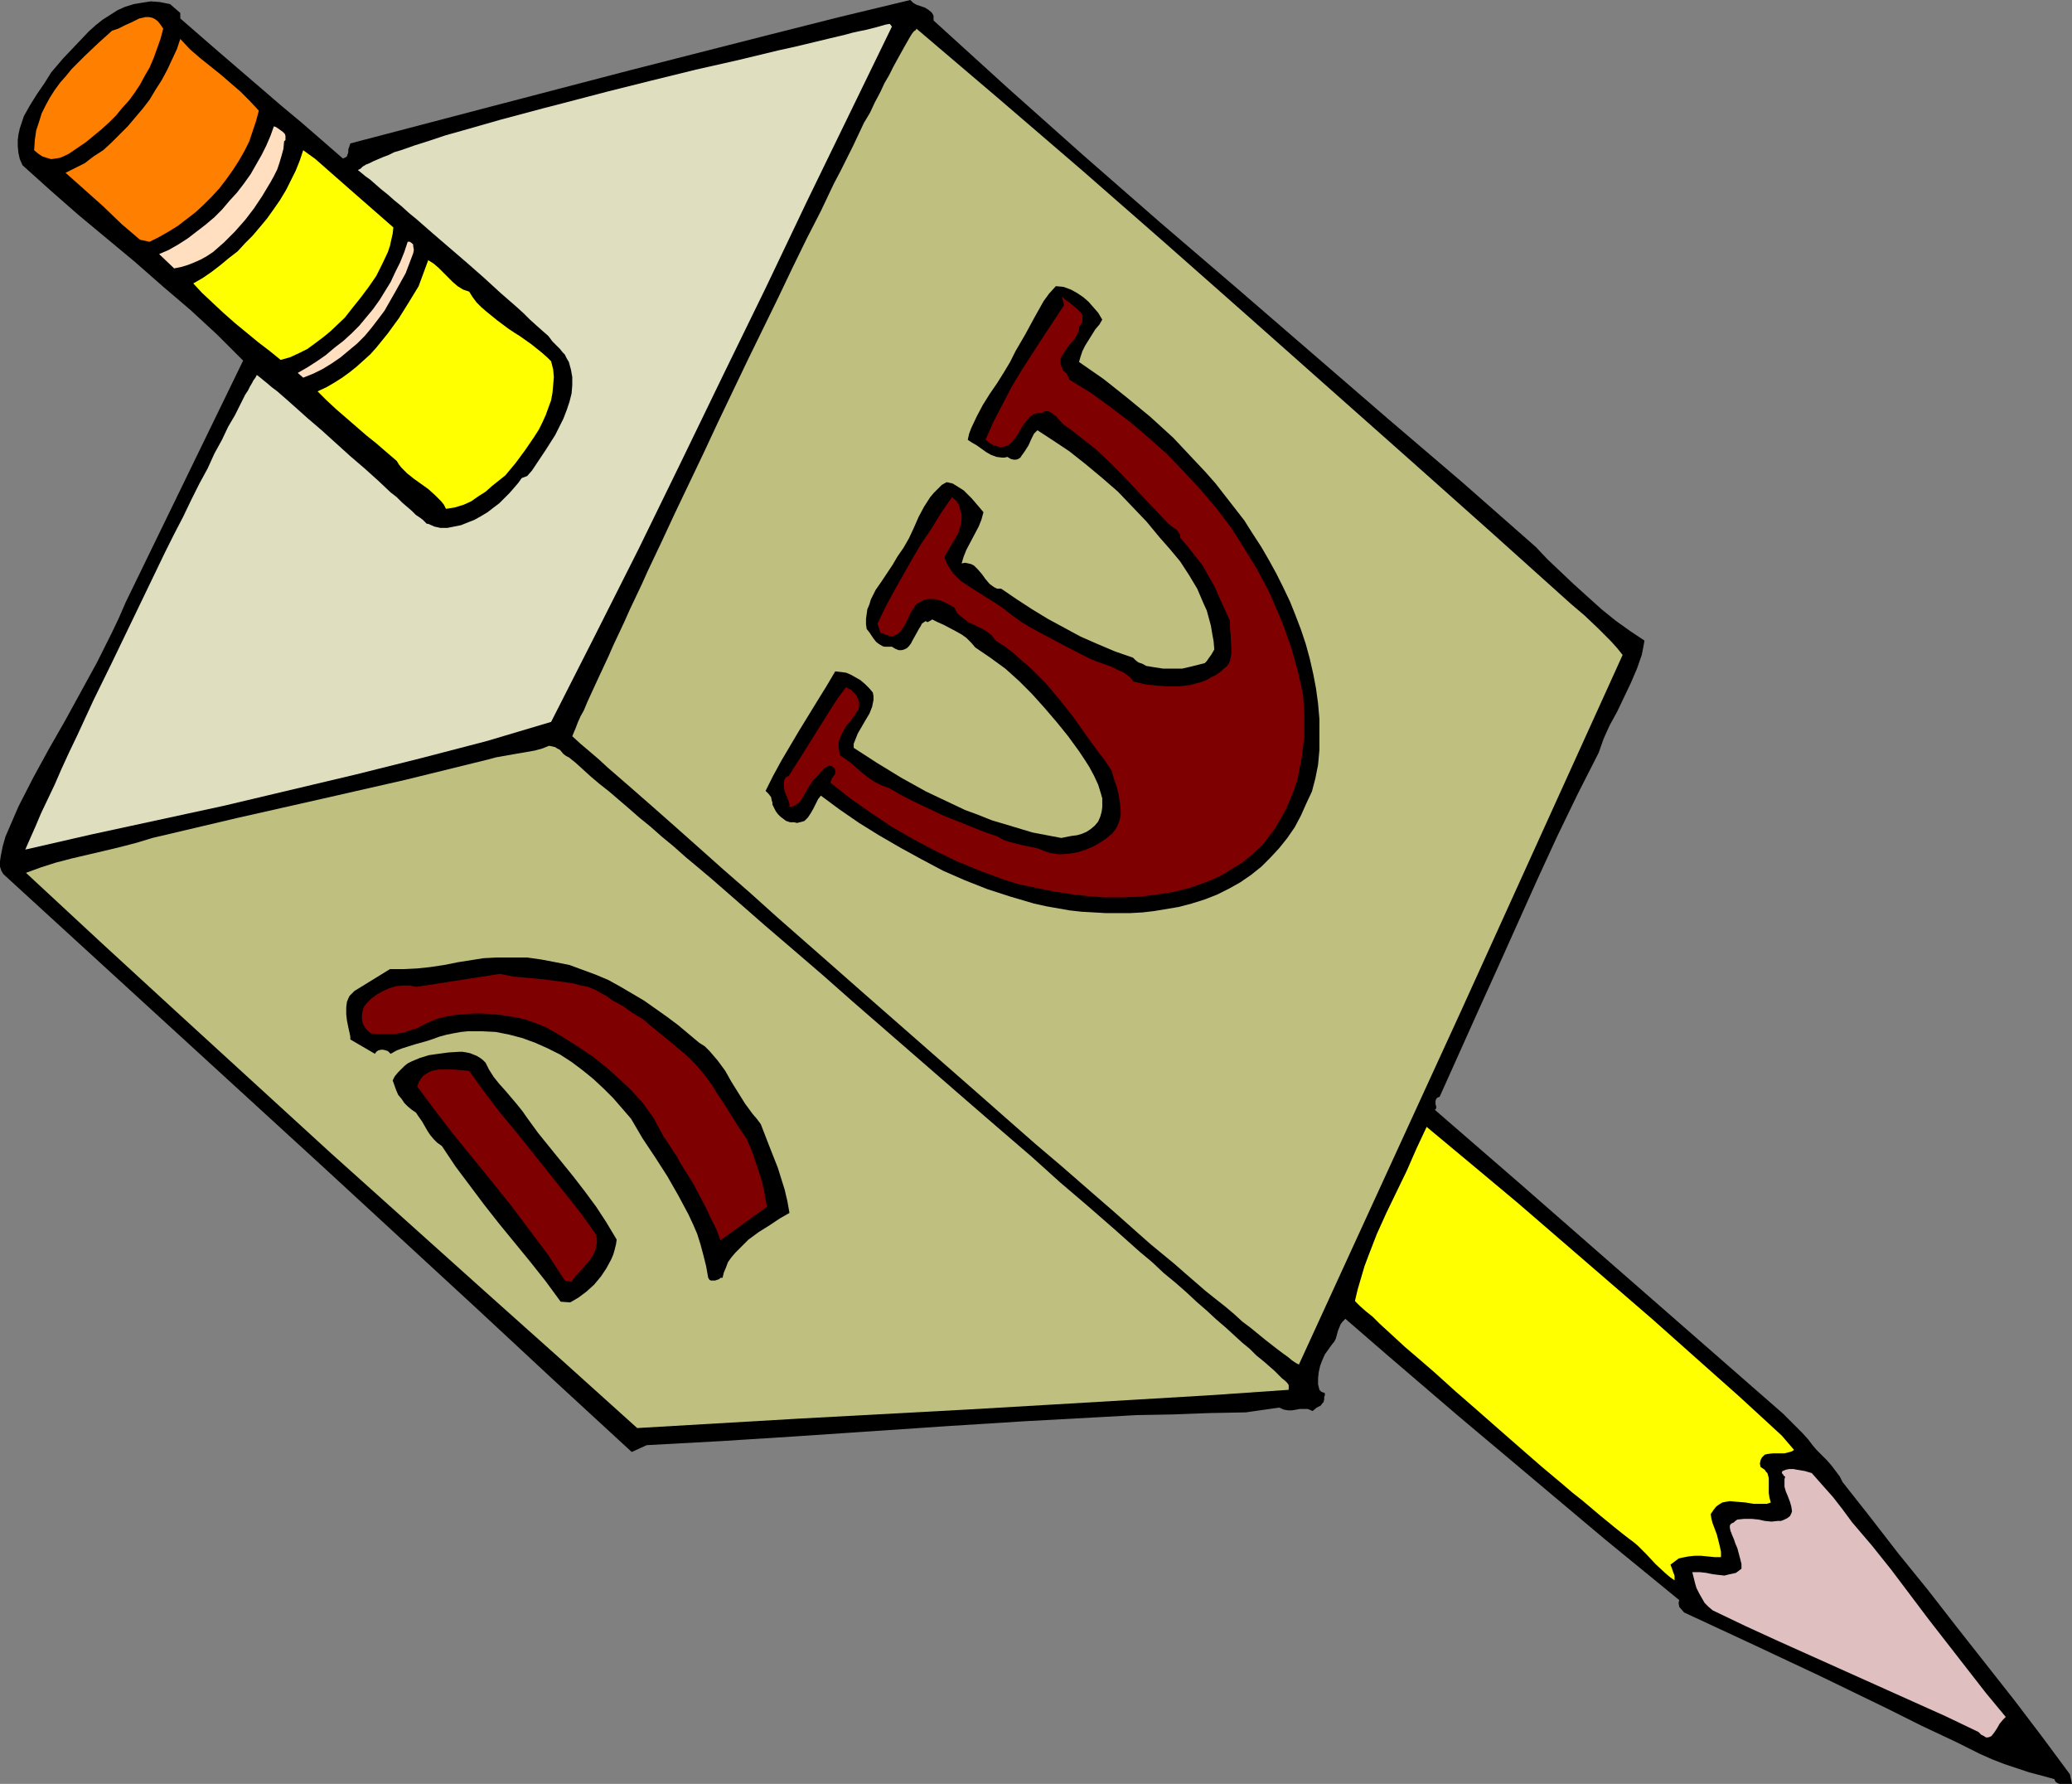 <?xml version="1.0" encoding="UTF-8" standalone="no"?>
<svg
   version="1.0"
   width="129.724mm"
   height="111.659mm"
   id="svg18"
   sodipodi:docname="Dreidl with Pencil.wmf"
   xmlns:inkscape="http://www.inkscape.org/namespaces/inkscape"
   xmlns:sodipodi="http://sodipodi.sourceforge.net/DTD/sodipodi-0.dtd"
   xmlns="http://www.w3.org/2000/svg"
   xmlns:svg="http://www.w3.org/2000/svg">
  <rect width="100%" height="100%" fill="#808080" stroke="none"/>
  <sodipodi:namedview
     id="namedview18"
     pagecolor="#ffffff"
     bordercolor="#000000"
     borderopacity="0.25"
     inkscape:showpageshadow="2"
     inkscape:pageopacity="0.0"
     inkscape:pagecheckerboard="0"
     inkscape:deskcolor="#d1d1d1"
     inkscape:document-units="mm" />
  <defs
     id="defs1">
    <pattern
       id="WMFhbasepattern"
       patternUnits="userSpaceOnUse"
       width="6"
       height="6"
       x="0"
       y="0" />
  </defs>
  <path
     style="fill:#000000;fill-opacity:1;fill-rule:evenodd;stroke:none"
     d="m 42.662,3.07 v 1.293 l 5.01,4.362 4.848,4.201 9.211,7.917 4.686,4.039 4.848,4.039 4.848,4.201 5.01,4.362 0.485,-0.162 0.485,-0.323 0.162,-0.485 0.162,-0.485 v -0.646 l 0.323,-0.969 0.162,-0.485 L 99.545,29.567 116.19,25.205 148.995,16.642 181.961,8.24 198.606,4.039 215.413,0 l 0.646,0.646 0.808,0.485 1.939,0.646 0.808,0.485 0.808,0.646 0.323,0.485 0.162,0.323 v 0.646 0.485 l 17.776,16.157 17.776,15.834 17.938,15.672 18.099,15.511 35.714,30.86 17.776,15.187 17.453,15.349 2.747,2.908 3.07,2.908 3.07,2.908 3.394,3.07 3.232,2.908 3.394,2.747 3.394,2.424 3.394,2.262 -0.323,1.777 -0.323,1.616 -1.131,3.231 -1.454,3.393 -1.616,3.393 -1.616,3.393 -1.778,3.231 -1.454,3.231 -1.131,3.231 -5.01,9.856 -4.848,10.017 -4.686,10.179 -9.211,20.519 -4.686,10.34 -9.211,20.519 -0.485,0.162 -0.323,0.323 -0.162,0.485 v 0.323 0.485 l 0.162,0.485 v 0.485 l -0.323,0.323 20.685,17.934 20.685,18.096 20.523,17.934 20.523,17.934 1.454,1.454 3.07,3.07 1.454,1.616 0.97,1.293 0.97,1.131 1.293,1.293 1.131,1.131 1.131,1.293 0.97,1.293 0.97,1.293 0.646,1.293 6.626,8.402 6.626,8.563 6.949,8.563 6.787,8.725 13.736,17.449 6.626,8.725 6.464,8.725 v 0 l 0.485,2.262 h -0.485 -0.646 -0.646 -1.131 l -0.485,-0.162 -0.485,-0.323 -0.323,-0.646 -2.909,-0.808 -3.07,-0.808 -2.909,-0.969 -2.909,-0.969 -2.909,-1.131 -2.909,-1.293 -5.494,-2.747 -8.242,-3.878 -8.08,-4.039 -15.998,-7.755 -16.16,-7.594 -15.998,-7.432 -1.131,-1.293 -0.162,-0.808 v -0.323 l 0.162,-0.485 -17.776,-14.541 -17.291,-14.541 -17.291,-14.541 -16.968,-14.541 -2.424,-2.1 -2.424,-2.1 -2.424,-2.1 -2.424,-2.1 -0.646,0.646 -0.485,0.646 -0.323,0.808 -0.323,0.808 -0.485,1.777 -0.323,0.646 -0.646,0.808 -0.808,1.131 -0.808,1.131 -0.646,1.454 -0.485,1.293 -0.323,1.454 -0.162,1.454 v 1.454 l 0.323,1.293 0.485,0.485 0.485,0.162 0.323,0.162 v 0.323 0.162 l -0.162,0.323 v 0.646 l -0.162,0.646 -0.323,0.323 -0.323,0.485 -0.97,0.485 -0.97,0.808 -1.131,-0.485 h -0.97 -0.97 l -0.808,0.162 -0.97,0.162 h -0.97 l -0.97,-0.162 -1.131,-0.485 -7.918,1.131 -8.565,0.162 -8.565,0.323 -8.726,0.162 -8.726,0.485 -17.776,0.969 -17.938,1.131 -35.875,2.424 -17.776,1.131 -17.776,0.969 -3.555,1.616 L 131.057,326.53 112.635,309.403 75.467,275.151 0.808,206.808 0.323,206 0,205.03 v -1.293 l 0.162,-1.131 0.485,-2.424 0.323,-1.131 0.323,-1.131 3.07,-7.109 3.555,-6.947 3.717,-6.786 3.878,-6.786 3.717,-6.786 3.717,-6.786 3.555,-7.109 1.616,-3.393 1.616,-3.716 L 57.53,85.308 51.389,79.169 45.086,73.352 38.461,67.697 31.835,61.881 18.422,50.732 11.797,44.916 5.333,39.1 4.686,37.645 4.363,36.191 4.202,34.576 V 33.122 L 4.363,31.829 4.686,30.375 5.171,28.921 5.656,27.467 7.11,24.882 8.726,22.296 10.504,19.711 12.12,17.126 14.867,13.895 17.938,10.664 21.008,7.432 22.624,5.978 24.24,4.685 26.018,3.555 27.795,2.424 29.573,1.616 31.674,0.969 33.613,0.646 35.714,0.323 37.814,0.485 40.238,0.969 Z"
     id="path1" />
  <path
     style="fill:#ff7f00;fill-opacity:1;fill-rule:evenodd;stroke:none"
     d="m 38.622,6.786 -0.646,2.424 -0.808,2.262 -0.808,2.262 -0.97,2.262 -1.131,1.939 -1.131,2.1 -1.293,1.939 -1.293,1.777 -1.616,1.777 -1.454,1.777 -1.616,1.616 -1.778,1.616 -3.717,3.07 -4.04,2.747 -0.97,0.485 -1.131,0.485 -0.97,0.162 -1.131,0.162 -1.131,-0.323 -0.97,-0.323 -0.97,-0.646 -0.97,-0.808 0.162,-2.424 0.323,-2.262 0.646,-1.939 0.646,-2.1 0.97,-1.939 0.97,-1.777 1.131,-1.777 1.293,-1.777 1.293,-1.454 1.454,-1.777 3.07,-3.07 3.232,-3.07 3.232,-2.908 1.454,-0.485 1.616,-0.808 1.778,-0.808 1.616,-0.808 0.808,-0.162 0.646,-0.162 h 0.808 l 0.808,0.162 0.646,0.323 0.646,0.485 0.646,0.808 z"
     id="path2" />
  <path
     style="fill:#dfdfbf;fill-opacity:1;fill-rule:evenodd;stroke:none"
     d="m 211.049,6.301 -20.038,41.2 -9.858,20.681 -10.019,20.519 -10.019,20.681 -10.019,20.519 -10.342,20.519 -10.342,20.358 -15.19,4.524 -15.514,4.039 -15.514,3.878 -15.675,3.716 -15.675,3.716 -15.675,3.393 -15.675,3.393 -15.514,3.554 1.131,-2.585 1.293,-2.908 1.293,-3.07 1.616,-3.393 1.616,-3.393 1.616,-3.716 1.778,-3.878 1.939,-4.039 1.939,-4.201 1.939,-4.201 4.202,-8.563 8.565,-17.773 4.202,-8.725 2.101,-4.201 2.101,-4.039 1.939,-4.039 1.939,-3.878 1.939,-3.554 1.616,-3.555 1.778,-3.231 1.454,-3.07 1.616,-2.747 1.293,-2.585 1.131,-2.262 0.646,-0.969 0.485,-0.969 0.485,-0.808 0.323,-0.646 0.485,-0.646 0.323,-0.646 0.646,0.485 0.97,0.808 0.808,0.646 1.131,0.969 1.293,0.969 1.293,1.131 1.293,1.131 1.454,1.293 3.07,2.747 3.394,2.908 6.787,6.14 3.394,2.908 3.232,2.908 2.909,2.747 1.454,1.131 1.293,1.293 1.131,0.969 1.131,0.969 0.97,0.969 0.97,0.646 0.646,0.485 0.646,0.646 0.323,0.323 h 0.323 l 1.454,0.646 1.454,0.323 h 1.616 l 1.616,-0.323 1.616,-0.323 1.616,-0.646 1.616,-0.646 1.454,-0.808 1.616,-0.969 1.454,-1.131 1.293,-0.969 1.293,-1.293 1.131,-1.131 1.131,-1.293 0.97,-1.131 0.808,-1.131 1.293,-0.485 1.131,-1.293 0.97,-1.454 2.262,-3.393 2.262,-3.554 0.97,-1.939 0.97,-1.939 0.808,-2.1 0.646,-1.939 0.485,-1.939 0.162,-1.939 v -1.939 l -0.323,-1.777 -0.485,-1.777 -0.485,-0.808 -0.485,-0.969 -0.485,-0.485 -0.646,-0.808 -0.808,-0.808 -0.97,-0.969 -0.97,-1.293 -1.293,-1.131 -1.454,-1.293 -1.616,-1.454 -1.454,-1.454 -1.778,-1.616 -3.717,-3.231 -3.878,-3.555 -4.04,-3.555 -8.08,-6.947 -3.878,-3.393 -1.778,-1.454 -1.778,-1.616 -1.778,-1.454 -1.454,-1.293 -1.616,-1.293 -1.293,-1.131 -1.293,-1.131 -1.131,-0.808 -0.97,-0.808 -0.808,-0.646 0.646,-0.323 0.485,-0.485 0.808,-0.485 0.808,-0.323 0.97,-0.485 1.131,-0.485 1.131,-0.485 1.293,-0.485 1.293,-0.646 1.616,-0.485 3.232,-1.131 3.555,-1.131 3.878,-1.293 4.04,-1.131 4.525,-1.293 4.525,-1.293 4.848,-1.293 4.848,-1.293 5.01,-1.293 10.504,-2.747 10.342,-2.585 10.504,-2.585 5.01,-1.131 5.01,-1.131 4.686,-1.131 4.686,-1.131 4.363,-0.969 4.04,-0.969 4.04,-0.969 3.394,-0.808 1.778,-0.485 1.454,-0.323 1.616,-0.323 1.293,-0.323 1.293,-0.323 1.131,-0.323 1.131,-0.323 0.97,-0.162 z"
     id="path3" />
  <path
     style="fill:#bfbf7f;fill-opacity:1;fill-rule:evenodd;stroke:none"
     d="m 216.867,6.786 19.554,16.642 19.554,16.803 19.392,16.965 19.392,17.126 38.622,34.252 19.23,17.126 19.069,17.126 3.232,2.747 3.232,3.07 3.07,3.07 1.454,1.616 1.293,1.616 -19.069,42.008 -19.069,42.008 -38.461,83.854 -0.646,-0.323 -0.97,-0.646 -0.97,-0.808 -1.131,-0.808 -1.293,-0.969 -1.454,-1.131 -1.454,-1.131 -1.778,-1.454 -1.778,-1.454 -1.939,-1.454 -1.939,-1.777 -2.101,-1.777 -2.262,-1.777 -2.424,-1.939 -2.424,-2.1 -2.424,-2.1 -2.586,-2.262 -2.747,-2.262 -2.747,-2.262 -2.747,-2.424 -5.818,-5.17 -6.141,-5.332 -6.302,-5.493 -6.464,-5.493 -6.626,-5.816 -6.787,-5.978 -27.472,-24.074 -6.787,-5.978 -6.626,-5.816 -6.626,-5.816 -6.464,-5.816 -6.302,-5.493 -5.979,-5.332 -5.818,-5.17 -2.747,-2.424 -2.747,-2.424 -2.586,-2.262 -2.586,-2.262 -2.424,-2.1 -2.424,-2.1 -2.101,-1.939 -2.262,-1.939 -2.101,-1.777 -1.939,-1.777 0.323,-0.808 0.485,-1.131 0.485,-1.293 0.646,-1.454 0.808,-1.454 0.808,-1.939 0.808,-1.777 0.97,-2.1 0.97,-2.1 1.131,-2.424 1.131,-2.424 1.131,-2.585 2.586,-5.493 1.293,-2.908 1.454,-3.07 1.454,-3.07 1.454,-3.231 3.07,-6.463 3.232,-6.947 3.394,-7.109 3.394,-7.109 3.394,-7.271 7.11,-14.864 3.555,-7.271 3.555,-7.271 3.394,-7.109 3.394,-6.947 3.394,-6.624 3.07,-6.463 1.616,-3.07 2.909,-5.816 1.293,-2.747 1.293,-2.747 1.454,-2.424 1.131,-2.424 1.293,-2.424 0.97,-2.1 1.131,-1.939 0.97,-1.939 0.97,-1.777 0.808,-1.454 0.808,-1.454 0.646,-1.131 0.646,-1.131 0.485,-0.808 0.485,-0.646 0.485,-0.323 z"
     id="path4" />
  <path
     style="fill:#ff7f00;fill-opacity:1;fill-rule:evenodd;stroke:none"
     d="m 61.246,26.174 -0.646,2.424 -0.808,2.424 -0.808,2.424 -1.131,2.262 -1.293,2.262 -1.454,2.262 -1.616,2.262 -1.616,2.1 -1.778,1.939 -1.939,1.939 -1.939,1.777 -2.101,1.616 -2.101,1.616 -2.101,1.293 -2.262,1.293 -2.262,1.131 -2.262,-0.485 -4.363,-3.716 -4.363,-4.201 -4.525,-4.039 -4.363,-3.878 2.262,-1.131 2.262,-1.131 2.101,-1.616 2.262,-1.454 1.939,-1.777 1.939,-1.939 1.939,-1.939 1.778,-2.1 1.778,-2.1 1.616,-2.1 1.454,-2.424 1.454,-2.262 1.293,-2.424 1.131,-2.424 1.131,-2.424 0.808,-2.424 2.262,2.424 2.424,2.1 4.848,3.878 4.686,4.039 2.262,2.262 z"
     id="path5" />
  <path
     style="fill:#ffdfbf;fill-opacity:1;fill-rule:evenodd;stroke:none"
     d="m 67.226,33.445 -0.162,1.777 -0.485,1.777 -0.485,1.616 -0.485,1.454 -0.808,1.616 -0.808,1.454 -1.939,3.231 -1.939,2.908 -2.101,2.747 -2.424,2.747 -2.586,2.585 -1.293,1.131 -1.293,1.131 -1.454,0.969 -1.454,0.808 -1.454,0.646 -1.616,0.646 -1.616,0.485 -1.616,0.323 -3.555,-3.393 2.262,-0.969 2.262,-1.293 2.262,-1.454 2.101,-1.616 2.101,-1.616 2.101,-1.777 1.778,-1.777 1.778,-2.1 1.778,-1.939 1.616,-2.1 1.616,-2.262 1.293,-2.262 1.293,-2.262 1.131,-2.262 0.97,-2.262 0.808,-2.262 0.485,0.162 0.485,0.323 1.131,0.808 0.485,0.485 0.162,0.485 v 0.646 0.323 z"
     id="path6" />
  <path
     style="fill:#ffff00;fill-opacity:1;fill-rule:evenodd;stroke:none"
     d="m 93.081,53.802 -0.162,1.454 -0.323,1.454 -0.323,1.454 -0.485,1.454 -1.293,2.747 -1.454,2.908 -1.778,2.585 -1.939,2.585 -1.939,2.424 -1.778,2.262 -3.394,3.231 -1.778,1.454 -1.939,1.454 -1.778,1.293 -1.939,0.969 -2.101,0.969 -2.262,0.646 -2.586,-2.1 -2.747,-2.1 -5.494,-4.524 -2.747,-2.424 -2.586,-2.424 -2.424,-2.262 -2.101,-2.262 2.262,-1.293 2.101,-1.454 2.101,-1.616 1.939,-1.616 2.101,-1.616 1.778,-1.939 1.778,-1.777 1.778,-2.1 1.616,-1.939 1.616,-2.262 1.454,-2.1 1.454,-2.424 1.131,-2.262 1.131,-2.262 0.97,-2.424 0.808,-2.424 2.909,2.1 2.747,2.424 5.333,4.685 5.171,4.524 z"
     id="path7" />
  <path
     style="fill:#ffdfbf;fill-opacity:1;fill-rule:evenodd;stroke:none"
     d="m 97.768,59.942 -1.778,4.685 -2.424,4.362 -1.293,2.262 -1.293,2.262 -1.454,1.939 -1.616,2.1 -1.616,1.939 -1.778,1.777 -1.939,1.616 -1.939,1.616 -2.101,1.454 -2.101,1.293 -2.262,1.131 -2.424,0.969 -1.293,-1.131 2.262,-1.293 2.262,-1.454 2.101,-1.454 2.101,-1.777 2.101,-1.616 1.939,-1.777 1.778,-1.777 1.616,-1.939 1.616,-1.939 1.616,-2.262 1.293,-2.1 1.293,-2.1 1.131,-2.424 1.131,-2.262 0.97,-2.424 0.808,-2.424 h 0.485 l 0.485,0.323 0.323,0.323 v 0.323 l 0.162,0.969 z"
     id="path8" />
  <path
     style="fill:#ffff00;fill-opacity:1;fill-rule:evenodd;stroke:none"
     d="m 111.019,68.99 0.808,1.293 0.97,1.293 1.131,1.131 1.131,0.969 2.586,2.1 2.586,1.939 1.454,0.969 1.293,0.808 2.747,1.939 2.424,1.939 1.293,1.131 0.97,0.969 0.485,1.939 0.162,1.777 -0.162,1.939 -0.162,1.777 -0.323,1.777 -0.646,1.777 -0.646,1.777 -0.808,1.777 -0.808,1.616 -1.131,1.777 -2.101,3.07 -2.262,3.07 -2.424,2.908 -3.232,2.585 -1.454,1.293 -1.778,1.131 -1.616,1.131 -1.778,0.808 -2.101,0.646 -0.97,0.162 -1.131,0.162 -0.485,-0.969 -0.646,-0.808 -1.454,-1.454 -1.616,-1.454 -3.394,-2.424 -1.616,-1.293 -1.293,-1.293 -0.646,-0.808 -0.485,-0.808 -2.262,-1.939 -2.424,-2.1 -2.424,-1.939 -2.424,-2.1 -4.848,-4.201 -2.262,-2.1 -2.101,-2.1 2.101,-0.969 1.939,-1.131 1.778,-1.131 1.778,-1.293 1.616,-1.293 1.616,-1.454 1.616,-1.454 1.454,-1.616 2.747,-3.393 2.586,-3.555 2.424,-3.878 2.262,-3.716 2.262,-6.14 1.293,0.808 1.131,0.969 2.262,2.262 1.131,1.131 1.131,0.969 1.293,0.808 z"
     id="path9" />
  <path
     style="fill:#000000;fill-opacity:1;fill-rule:evenodd;stroke:none"
     d="m 260.822,75.614 -0.646,1.131 -0.97,1.131 -1.616,2.585 -0.808,1.293 -0.646,1.293 -0.485,1.454 -0.323,1.131 5.818,4.039 5.494,4.362 5.494,4.524 5.494,5.009 5.01,5.332 2.586,2.747 2.424,2.747 2.262,2.908 2.262,2.908 2.262,2.908 1.939,3.07 2.101,3.231 1.778,3.07 1.778,3.231 1.616,3.231 1.616,3.393 1.293,3.231 1.293,3.393 1.131,3.393 0.97,3.554 0.808,3.554 0.646,3.393 0.485,3.555 0.323,3.716 v 3.554 3.716 l -0.323,3.554 -0.646,3.231 -0.808,3.07 -1.293,2.747 -1.293,2.908 -1.454,2.747 -1.778,2.585 -1.939,2.424 -2.101,2.262 -2.101,2.1 -2.424,1.939 -2.586,1.777 -2.586,1.454 -2.909,1.454 -2.909,1.131 -3.07,0.969 -3.07,0.808 -2.909,0.485 -2.909,0.485 -2.747,0.323 -2.909,0.162 h -2.909 -2.909 l -2.747,-0.162 -2.909,-0.162 -2.909,-0.323 -2.747,-0.485 -2.747,-0.485 -2.909,-0.646 -5.494,-1.616 -5.494,-1.777 -5.333,-2.1 -5.171,-2.262 -5.171,-2.747 -5.01,-2.747 -5.01,-2.908 -4.686,-2.908 -4.686,-3.231 -4.363,-3.231 -0.646,0.808 -1.131,2.262 -0.646,1.131 -0.646,0.969 -0.808,0.808 -0.485,0.162 -0.646,0.162 -0.646,0.162 -0.646,-0.162 h -0.97 l -0.97,-0.323 -0.646,-0.485 -0.646,-0.485 -0.646,-0.646 -0.485,-0.646 -0.808,-1.616 v -0.485 l -0.162,-0.485 -0.162,-0.808 -0.646,-0.808 -0.646,-0.646 1.778,-3.554 1.939,-3.555 4.202,-7.109 4.363,-7.109 2.101,-3.393 2.101,-3.555 1.293,0.162 1.293,0.162 1.131,0.485 1.131,0.646 1.131,0.646 1.131,0.969 0.97,0.969 0.808,0.969 0.162,0.808 v 0.969 l -0.162,0.808 -0.162,0.808 -0.646,1.616 -0.97,1.616 -1.778,3.07 -0.646,1.616 -0.323,0.808 v 0.969 l 5.494,3.555 5.818,3.554 5.818,3.231 6.141,2.908 3.07,1.454 3.07,1.131 3.232,1.293 3.232,0.969 3.232,0.969 3.232,0.969 3.394,0.646 3.394,0.646 2.424,-0.485 1.293,-0.162 1.131,-0.323 1.131,-0.485 0.97,-0.646 0.97,-0.808 0.808,-0.969 0.485,-1.131 0.323,-1.131 0.162,-1.131 v -0.969 -1.131 l -0.323,-1.131 -0.646,-2.1 -0.97,-2.1 -1.131,-2.1 -1.131,-1.777 -1.293,-1.939 -2.586,-3.554 -2.747,-3.393 -2.909,-3.393 -2.909,-3.231 -3.07,-3.07 -3.232,-2.908 -3.555,-2.585 -3.555,-2.424 -0.97,-1.131 -1.131,-1.131 -1.131,-0.808 -1.454,-0.808 -2.747,-1.454 -1.454,-0.646 -1.293,-0.646 -0.485,0.323 -0.323,0.162 -0.323,0.162 -0.323,-0.162 v -0.162 l -0.485,0.323 -0.485,0.323 -0.323,0.646 -0.323,0.485 -0.808,1.454 -0.808,1.454 -0.323,0.646 -0.485,0.646 -0.485,0.485 -0.646,0.323 -0.646,0.162 h -0.646 l -0.808,-0.323 -0.808,-0.485 h -0.646 -0.646 -0.485 l -0.485,-0.162 -0.808,-0.485 -0.646,-0.485 -0.646,-0.808 -0.97,-1.454 -0.646,-0.808 -0.162,-1.131 v -1.293 l 0.162,-1.131 0.162,-1.131 0.485,-1.131 0.323,-1.131 1.131,-2.262 1.454,-2.1 1.293,-1.939 1.293,-1.939 1.131,-1.939 1.454,-2.1 1.293,-2.262 1.131,-2.424 1.131,-2.585 1.293,-2.424 1.454,-2.262 0.808,-0.969 0.97,-0.969 0.97,-0.969 1.131,-0.646 1.454,0.323 1.293,0.808 1.293,0.808 0.97,0.969 0.97,0.969 0.97,1.131 0.97,1.131 0.808,0.969 -0.485,1.777 -0.646,1.616 -1.454,2.747 -1.454,2.747 -0.646,1.616 -0.485,1.616 0.808,-0.162 0.808,0.162 0.646,0.162 0.646,0.323 0.97,0.969 0.97,1.131 0.808,1.131 0.97,1.131 0.646,0.485 0.485,0.323 0.646,0.323 h 0.97 l 3.555,2.424 3.717,2.424 3.717,2.262 3.878,2.1 3.878,2.1 4.04,1.777 4.202,1.777 4.202,1.454 0.646,0.646 0.646,0.485 0.97,0.323 0.808,0.485 1.939,0.323 2.101,0.323 h 2.262 2.262 l 2.101,-0.485 1.939,-0.485 0.646,-0.162 0.646,-0.162 0.485,-0.485 0.323,-0.485 0.808,-1.131 0.646,-1.131 -0.162,-1.939 -0.323,-1.777 -0.323,-1.939 -0.485,-1.777 -0.485,-1.777 -0.808,-1.777 -1.454,-3.393 -1.939,-3.231 -2.101,-3.231 -2.424,-2.908 -2.424,-2.747 -3.07,-3.716 -3.394,-3.554 -3.394,-3.555 -3.717,-3.231 -3.878,-3.231 -3.878,-3.07 -3.878,-2.585 -3.717,-2.424 -0.485,0.485 -0.323,0.323 -0.646,1.293 -0.646,1.454 -0.808,1.293 -0.808,1.131 -0.323,0.485 -0.485,0.323 -0.485,0.162 h -0.646 l -0.646,-0.162 -0.808,-0.485 -0.646,0.162 h -0.646 l -1.293,-0.162 -1.293,-0.485 -1.131,-0.646 -2.262,-1.616 -1.131,-0.646 -0.97,-0.646 0.323,-1.454 0.485,-1.293 1.293,-2.747 1.454,-2.747 1.616,-2.585 1.778,-2.585 1.616,-2.585 1.454,-2.424 1.293,-2.585 1.131,-1.939 1.131,-1.939 2.101,-3.878 2.262,-4.039 1.293,-1.777 1.616,-1.777 1.778,0.162 1.778,0.646 1.454,0.808 1.454,0.969 1.293,1.131 1.131,1.293 1.131,1.293 z"
     id="path10" />
  <path
     style="fill:#7f0000;fill-opacity:1;fill-rule:evenodd;stroke:none"
     d="m 255.328,77.391 v 0.646 l -0.323,0.808 -0.323,0.646 -0.485,0.808 -1.131,1.293 -0.97,1.293 -0.808,1.293 -0.323,0.646 v 0.646 0.808 l 0.323,0.646 0.323,0.808 0.808,0.646 0.646,1.454 5.01,3.07 4.686,3.393 4.686,3.555 4.363,3.716 4.363,3.878 4.04,4.201 3.878,4.201 3.717,4.362 3.555,4.685 3.07,4.847 3.07,5.009 2.747,5.17 2.262,5.17 1.131,2.747 0.97,2.747 0.97,2.747 0.808,2.908 0.808,2.908 0.646,2.908 0.485,2.262 0.162,2.424 0.162,2.424 v 2.585 2.585 l -0.323,2.424 -0.323,2.585 -0.485,2.424 -0.485,2.585 -0.808,2.424 -0.97,2.424 -0.97,2.262 -1.293,2.262 -1.293,2.262 -1.454,1.939 -1.616,2.1 -1.454,1.293 -1.616,1.454 -1.616,1.293 -1.616,0.969 -1.778,1.131 -1.616,0.969 -1.778,0.808 -1.939,0.808 -3.717,1.293 -3.878,0.969 -4.04,0.646 -3.878,0.485 -4.202,0.162 h -4.04 l -4.202,-0.323 -4.04,-0.485 -4.04,-0.646 -4.04,-0.808 -3.878,-0.808 -3.717,-1.131 -5.656,-2.1 -5.494,-2.262 -5.333,-2.585 -5.171,-2.747 -5.01,-2.908 -4.848,-3.231 -4.848,-3.393 -4.686,-3.716 0.323,-0.969 0.485,-0.646 0.323,-0.485 v -0.323 -0.485 l -0.162,-0.485 -0.646,-0.485 -0.646,-0.162 -0.646,0.323 -0.485,0.323 -0.97,0.969 -0.323,0.485 -0.323,0.323 -0.97,0.969 -0.646,0.969 -0.808,1.293 -0.646,1.131 -0.646,1.131 -0.808,0.969 -0.97,0.646 -0.485,0.162 -0.646,0.162 V 190.166 l -0.323,-0.969 -0.808,-1.939 -0.162,-0.969 v -0.969 -0.485 l 0.162,-0.485 0.323,-0.485 0.646,-0.323 3.394,-5.332 3.232,-5.17 3.232,-5.17 1.778,-2.747 1.939,-2.585 0.485,0.323 0.646,0.323 0.646,0.646 0.646,0.646 0.323,0.808 0.323,0.808 v 0.969 l -0.162,0.808 -1.778,2.585 -0.97,1.131 -0.808,1.293 -0.646,1.293 -0.485,1.454 v 0.646 0.808 l 0.162,0.808 0.162,0.808 1.454,0.969 1.293,0.969 2.586,2.262 1.454,1.131 1.454,0.969 1.616,0.808 1.778,0.646 3.07,1.777 3.232,1.616 3.07,1.454 3.394,1.616 6.464,2.585 3.232,1.293 3.232,1.131 1.454,0.808 1.454,0.485 3.232,0.808 1.616,0.323 1.616,0.323 1.616,0.646 1.454,0.485 2.262,0.323 2.101,-0.162 2.101,-0.323 1.939,-0.646 1.939,-0.808 1.616,-0.969 1.454,-0.969 1.293,-1.131 0.646,-0.808 0.485,-0.808 0.323,-0.808 0.323,-0.969 0.162,-0.969 v -0.808 l -0.162,-1.939 -0.323,-2.1 -0.485,-1.939 -0.646,-1.777 -0.485,-1.777 -1.454,-2.262 -1.616,-2.1 -3.07,-4.201 -3.07,-4.362 -3.07,-3.878 -3.394,-4.039 -1.778,-1.777 -1.778,-1.777 -1.939,-1.616 -1.939,-1.777 -2.101,-1.616 -2.262,-1.454 -0.485,-0.646 -0.485,-0.646 -1.293,-0.969 -1.454,-0.808 -2.747,-1.293 -1.293,-0.969 -1.131,-0.969 -0.485,-0.646 -0.323,-0.808 -1.939,-1.131 -1.131,-0.485 -0.97,-0.323 -0.97,-0.162 h -0.97 l -1.131,0.162 -0.97,0.485 -0.646,0.323 -0.646,0.646 -0.485,0.808 -0.485,0.646 -0.808,1.777 -0.808,1.616 -0.485,0.646 -0.485,0.646 -0.485,0.485 -0.646,0.323 -0.646,0.323 -0.808,-0.162 -0.97,-0.323 -1.131,-0.485 -0.646,-2.1 1.939,-4.039 2.101,-3.878 2.101,-3.716 2.101,-3.716 2.101,-3.555 2.424,-3.554 2.262,-3.716 2.586,-3.716 0.97,0.808 0.646,0.969 0.323,1.131 0.323,1.131 v 1.131 l -0.162,1.293 -0.323,1.131 -0.323,0.969 -3.232,5.493 0.323,1.131 0.485,0.969 0.646,0.969 0.646,0.969 0.808,0.808 0.808,0.808 1.939,1.293 4.04,2.585 2.101,1.293 1.939,1.293 2.262,1.777 2.262,1.616 2.424,1.454 2.424,1.293 4.848,2.585 5.01,2.585 1.616,0.808 1.616,0.646 3.232,1.131 1.616,0.808 1.454,0.646 1.293,0.969 0.97,1.131 2.747,0.646 2.747,0.323 2.586,0.162 h 2.747 l 2.586,-0.323 1.131,-0.323 1.293,-0.323 1.293,-0.485 1.131,-0.646 1.293,-0.646 1.131,-0.808 0.646,-0.646 0.646,-0.485 0.485,-0.646 0.323,-0.646 0.162,-0.808 0.162,-0.808 v -1.454 l -0.162,-3.231 -0.162,-1.616 v -1.616 l -2.424,-5.332 -1.131,-2.585 -1.454,-2.585 -1.454,-2.585 -1.778,-2.262 -1.778,-2.262 -1.778,-2.1 v -0.646 l -0.323,-0.485 -0.323,-0.485 -0.323,-0.323 -0.485,-0.323 -0.485,-0.323 -0.97,-0.808 -2.747,-2.908 -2.747,-2.908 -5.494,-5.816 -2.909,-2.908 -2.909,-2.747 -3.07,-2.424 -3.07,-2.424 -0.97,-0.646 -0.808,-0.646 -0.808,-0.808 -0.808,-0.969 -0.808,-0.646 -0.808,-0.485 -0.485,-0.162 h -0.485 l -0.485,0.162 -0.485,0.323 h -1.131 l -0.808,0.323 -0.808,0.485 -0.646,0.808 -0.646,0.808 -0.646,0.969 -1.131,1.939 -0.646,0.808 -0.646,0.808 -0.808,0.646 -0.808,0.323 -0.97,0.162 -0.485,-0.162 -0.485,-0.162 -0.646,-0.162 -0.646,-0.323 -0.646,-0.485 -0.646,-0.485 1.939,-4.362 2.101,-4.039 2.101,-4.039 2.424,-4.039 5.01,-7.755 5.01,-7.594 -0.485,-2.1 0.808,0.808 0.97,0.646 0.97,0.808 0.97,0.808 0.808,0.808 0.323,0.646 v 0.323 0.646 0.485 l -0.323,0.646 z"
     id="path11" />
  <path
     style="fill:#bfbf7f;fill-opacity:1;fill-rule:evenodd;stroke:none"
     d="m 134.613,179.179 1.616,1.293 1.778,1.616 1.778,1.616 2.101,1.777 2.262,1.777 2.262,1.939 2.262,1.939 2.586,2.262 2.586,2.1 2.747,2.424 2.747,2.262 2.909,2.585 2.909,2.424 3.07,2.585 6.302,5.493 6.464,5.655 6.787,5.816 6.949,5.978 6.949,6.14 28.442,24.72 7.11,6.14 6.949,5.978 6.626,5.978 6.626,5.655 6.302,5.493 5.979,5.332 2.909,2.424 2.747,2.585 2.747,2.262 2.586,2.262 2.424,2.262 2.424,2.1 2.262,2.1 2.262,1.939 1.939,1.777 1.939,1.777 1.778,1.454 1.616,1.616 1.616,1.293 1.293,1.131 1.293,1.131 0.97,0.969 0.808,0.808 0.808,0.646 0.485,0.485 0.323,0.485 v 1.131 l -18.746,1.293 -19.069,1.131 -19.23,1.131 -19.392,1.131 -38.946,2.1 -19.392,1.131 -19.392,1.131 -17.938,-16.157 -18.261,-16.318 L 78.214,272.727 42.016,239.606 24.078,223.126 6.141,206.484 l 3.555,-1.293 3.555,-1.131 3.717,-0.969 7.595,-1.777 4.04,-0.969 3.717,-0.969 3.717,-1.131 19.877,-4.685 10.019,-2.262 10.019,-2.262 19.877,-4.524 9.858,-2.424 9.858,-2.424 1.778,-0.485 1.778,-0.323 3.717,-0.646 3.717,-0.646 1.778,-0.485 1.616,-0.646 0.808,0.162 0.646,0.162 0.485,0.323 0.646,0.323 0.808,0.969 0.646,0.485 z"
     id="path12" />
  <path
     style="fill:#000000;fill-opacity:1;fill-rule:evenodd;stroke:none"
     d="m 165.478,246.715 1.293,0.808 1.131,1.131 0.97,1.131 0.97,1.131 1.778,2.424 1.454,2.585 3.232,5.17 1.778,2.424 0.97,1.131 0.97,1.293 1.939,5.009 2.101,5.332 0.808,2.585 0.808,2.585 0.646,2.747 0.485,2.747 -2.262,1.293 -2.424,1.616 -2.586,1.616 -2.424,1.777 -2.101,2.1 -0.97,0.969 -0.97,1.131 -0.808,1.131 -0.485,1.293 -0.485,1.131 -0.323,1.293 h -0.485 l -0.323,0.323 -0.97,0.323 h -0.646 -0.323 l -0.323,-0.162 -0.323,-0.485 -0.485,-2.747 -0.646,-2.585 -0.646,-2.424 -0.808,-2.585 -0.97,-2.262 -1.131,-2.424 -2.424,-4.524 -2.586,-4.524 -2.909,-4.524 -2.909,-4.362 -2.747,-4.685 -2.101,-2.424 -2.101,-2.424 -2.262,-2.262 -2.424,-2.262 -2.586,-2.1 -2.586,-1.939 -2.747,-1.777 -2.909,-1.454 -2.909,-1.293 -3.07,-1.131 -3.07,-0.808 -3.232,-0.646 -3.232,-0.162 h -3.394 l -1.616,0.162 -1.778,0.323 -1.616,0.323 -1.778,0.485 -1.293,0.485 -1.454,0.485 -2.909,0.808 -3.07,0.969 -1.293,0.485 -1.454,0.808 -0.323,-0.323 -0.323,-0.323 -0.485,-0.162 -0.646,-0.162 h -0.485 l -0.646,0.162 -0.485,0.323 -0.323,0.485 -5.818,-3.393 v -0.646 l -0.162,-0.808 -0.323,-1.454 -0.323,-1.616 -0.162,-1.454 v -1.616 l 0.162,-1.293 0.323,-0.808 0.323,-0.646 0.485,-0.485 0.646,-0.646 8.403,-5.17 h 3.232 l 3.232,-0.162 3.07,-0.323 3.232,-0.485 3.232,-0.646 3.07,-0.485 3.07,-0.485 3.07,-0.162 h 3.717 3.555 l 3.394,0.485 3.394,0.646 3.232,0.646 3.07,1.131 3.07,1.131 3.07,1.293 2.909,1.616 2.747,1.616 2.747,1.616 2.747,1.939 2.747,1.939 2.586,1.939 z"
     id="path13" />
  <path
     style="fill:#7f0000;fill-opacity:1;fill-rule:evenodd;stroke:none"
     d="m 144.955,236.698 2.424,1.293 2.262,1.616 2.424,1.454 2.101,1.777 4.363,3.554 4.04,3.393 2.101,2.1 1.939,2.262 1.778,2.424 1.616,2.585 1.616,2.424 1.616,2.585 1.616,2.585 1.778,2.585 0.808,1.777 0.808,2.1 1.454,4.362 0.646,2.1 0.485,2.1 0.323,1.939 0.323,1.777 -10.989,7.917 -0.97,-2.585 -1.293,-2.585 -1.293,-2.747 -1.454,-2.747 -1.454,-2.747 -1.616,-2.585 -1.616,-2.585 -0.646,-1.293 -0.808,-1.131 -1.131,-1.777 -1.293,-1.939 -2.262,-4.201 -2.424,-3.393 -2.747,-3.07 -2.909,-2.747 -3.07,-2.747 -3.232,-2.585 -3.394,-2.262 -3.555,-2.262 -3.555,-2.1 -1.778,-0.808 -1.778,-0.646 -1.778,-0.646 -2.101,-0.485 -1.939,-0.323 -2.101,-0.323 -2.101,-0.162 -2.101,-0.162 h -1.939 l -2.101,0.162 -2.101,0.162 -2.101,0.323 -1.939,0.485 -1.778,0.646 -1.778,0.808 -1.778,0.969 -1.293,0.323 -1.293,0.485 -1.454,0.323 -1.293,0.162 h -1.454 -1.293 -1.454 l -1.293,-0.162 -0.808,-0.646 -0.646,-0.808 -0.485,-0.969 -0.162,-0.969 v -0.969 l 0.162,-0.969 0.323,-0.969 0.646,-0.808 1.131,-1.131 1.293,-0.969 1.454,-0.808 1.454,-0.646 1.616,-0.485 1.616,-0.162 h 1.616 l 1.616,0.323 19.715,-3.07 3.232,0.646 3.555,0.323 3.555,0.323 3.717,0.485 3.394,0.485 1.778,0.485 1.616,0.323 1.616,0.646 1.454,0.808 1.454,0.808 z"
     id="path14" />
  <path
     style="fill:#000000;fill-opacity:1;fill-rule:evenodd;stroke:none"
     d="m 114.897,251.4 0.808,1.616 1.131,1.777 1.293,1.616 1.454,1.616 2.747,3.231 1.293,1.616 1.131,1.616 2.586,3.555 2.747,3.393 5.494,6.786 2.747,3.554 2.747,3.716 2.424,3.716 2.424,4.039 -0.162,1.131 -0.323,1.293 -0.323,1.131 -0.485,1.131 -1.131,2.1 -1.293,1.939 -1.616,1.939 -1.778,1.616 -1.939,1.454 -1.939,1.131 -2.262,-0.162 -3.555,-4.847 -3.717,-4.685 -7.272,-8.886 -3.555,-4.524 -3.394,-4.524 -3.394,-4.524 -3.232,-4.847 -1.131,-0.808 -0.808,-0.808 -0.808,-0.969 -0.646,-0.969 -1.293,-2.262 -0.808,-1.131 -0.646,-0.969 -0.97,-0.646 -0.97,-0.808 -0.808,-0.808 -0.646,-0.969 -0.808,-0.969 -0.485,-1.131 -0.808,-2.262 0.485,-0.969 0.808,-0.969 0.646,-0.646 0.808,-0.808 0.808,-0.646 0.97,-0.485 1.939,-0.808 2.101,-0.646 2.262,-0.323 2.424,-0.323 2.586,-0.162 h 0.646 l 0.97,0.162 0.808,0.162 0.808,0.323 0.808,0.323 0.808,0.485 0.646,0.485 z"
     id="path15" />
  <path
     style="fill:#7f0000;fill-opacity:1;fill-rule:evenodd;stroke:none"
     d="m 111.019,253.339 3.717,5.17 3.717,4.847 3.878,4.685 3.878,4.847 7.595,9.533 3.717,4.685 3.555,5.009 0.162,0.969 v 0.969 l -0.162,0.808 -0.162,0.808 -0.646,1.454 -0.97,1.293 -0.97,1.131 -1.131,1.293 -1.131,1.131 -0.808,1.293 -1.616,-0.323 -3.878,-5.978 -4.363,-5.816 -4.363,-5.816 -4.525,-5.655 -9.211,-11.31 -4.363,-5.655 -4.202,-5.655 0.323,-0.969 0.485,-0.808 0.485,-0.646 0.646,-0.485 0.808,-0.485 0.646,-0.323 0.808,-0.162 0.808,-0.162 h 1.778 1.778 l 1.939,0.162 z"
     id="path16" />
  <path
     style="fill:#ffff00;fill-opacity:1;fill-rule:evenodd;stroke:none"
     d="m 421.614,339.617 2.909,3.393 -0.485,0.323 -0.485,0.162 -1.293,0.323 h -2.747 l -1.293,0.162 -0.646,0.162 -0.323,0.323 -0.323,0.323 -0.323,0.646 -0.162,0.808 0.162,0.808 0.485,0.323 0.485,0.323 0.323,0.485 0.323,0.323 0.323,1.131 v 0.969 2.585 l 0.162,1.131 0.323,1.131 -0.97,0.323 h -1.131 -1.939 l -1.939,-0.323 -1.939,-0.162 -1.778,-0.162 -0.97,0.162 -0.808,0.162 -0.808,0.485 -0.646,0.485 -0.646,0.808 -0.646,0.969 0.162,1.131 0.323,1.131 0.485,1.293 0.485,1.293 0.646,2.585 0.323,1.454 v 1.293 h -1.454 l -3.232,-0.323 h -1.616 l -1.454,0.162 -1.616,0.323 -0.646,0.162 -0.646,0.485 -0.646,0.485 -0.646,0.485 0.323,0.808 0.323,0.969 0.323,0.808 v 1.131 l -1.131,-0.808 -1.131,-0.969 -2.262,-2.1 -2.101,-2.262 -1.131,-1.131 -0.97,-0.969 -0.97,-0.808 -1.293,-0.969 -1.454,-1.131 -1.616,-1.293 -1.778,-1.454 -1.778,-1.454 -2.101,-1.777 -2.101,-1.777 -2.262,-1.777 -2.262,-1.939 -5.01,-4.201 -5.01,-4.362 -5.171,-4.524 -5.333,-4.685 -5.01,-4.362 -5.01,-4.524 -2.424,-2.1 -2.262,-1.939 -2.262,-1.939 -2.101,-1.939 -1.939,-1.777 -1.939,-1.777 -1.616,-1.616 -1.616,-1.293 -1.454,-1.293 -1.131,-1.131 0.646,-2.747 0.808,-2.747 0.808,-2.747 0.97,-2.585 1.939,-5.009 2.262,-5.009 2.424,-5.009 2.424,-5.009 2.262,-5.17 2.424,-5.17 10.666,8.886 10.827,9.048 21.331,18.419 10.666,9.209 10.342,9.209 10.181,9.048 z"
     id="path17" />
  <path
     style="fill:#dfbfbf;fill-opacity:1;fill-rule:evenodd;stroke:none"
     d="m 438.259,360.136 4.686,5.493 4.525,5.655 8.888,11.794 9.05,11.633 4.525,5.816 4.686,5.655 -0.323,0.323 -0.323,0.323 -0.808,0.969 -0.646,1.131 -0.646,0.969 -0.646,0.808 -0.323,0.162 -0.485,0.162 h -0.485 l -0.485,-0.323 -0.646,-0.323 -0.646,-0.646 -7.757,-3.716 -7.918,-3.555 -15.837,-7.109 -15.837,-7.109 -7.757,-3.554 -7.757,-3.716 -0.97,-0.808 -0.97,-0.969 -0.646,-1.131 -0.646,-1.131 -0.646,-1.293 -0.323,-1.131 -0.323,-1.293 -0.323,-1.293 h 1.778 l 1.454,0.162 1.616,0.323 1.293,0.162 1.454,0.162 1.293,-0.323 0.808,-0.162 0.646,-0.162 0.646,-0.485 0.646,-0.485 v -1.131 l -0.323,-1.293 -0.646,-2.424 -0.485,-1.131 -0.323,-0.969 -0.485,-1.131 -0.162,-0.485 -0.162,-0.323 -0.162,-0.808 v -0.485 l 0.162,-0.323 0.162,-0.162 0.323,-0.162 0.323,-0.162 0.323,-0.323 0.485,-0.323 1.616,-0.162 h 1.778 l 1.616,0.162 1.454,0.323 1.616,0.162 1.454,-0.162 h 0.808 l 0.808,-0.323 0.646,-0.323 0.646,-0.485 0.323,-0.646 0.162,-0.485 -0.162,-1.131 -0.323,-1.131 -0.485,-1.293 -0.485,-1.131 -0.323,-1.131 v -1.131 -0.646 l 0.162,-0.646 -0.323,-0.162 -0.162,-0.323 -0.323,-0.323 0.162,-0.485 0.808,-0.323 0.808,-0.162 h 0.97 l 0.808,0.162 1.939,0.323 1.616,0.485 2.424,2.747 2.586,2.908 2.262,2.908 z"
     id="path18" />
</svg>
